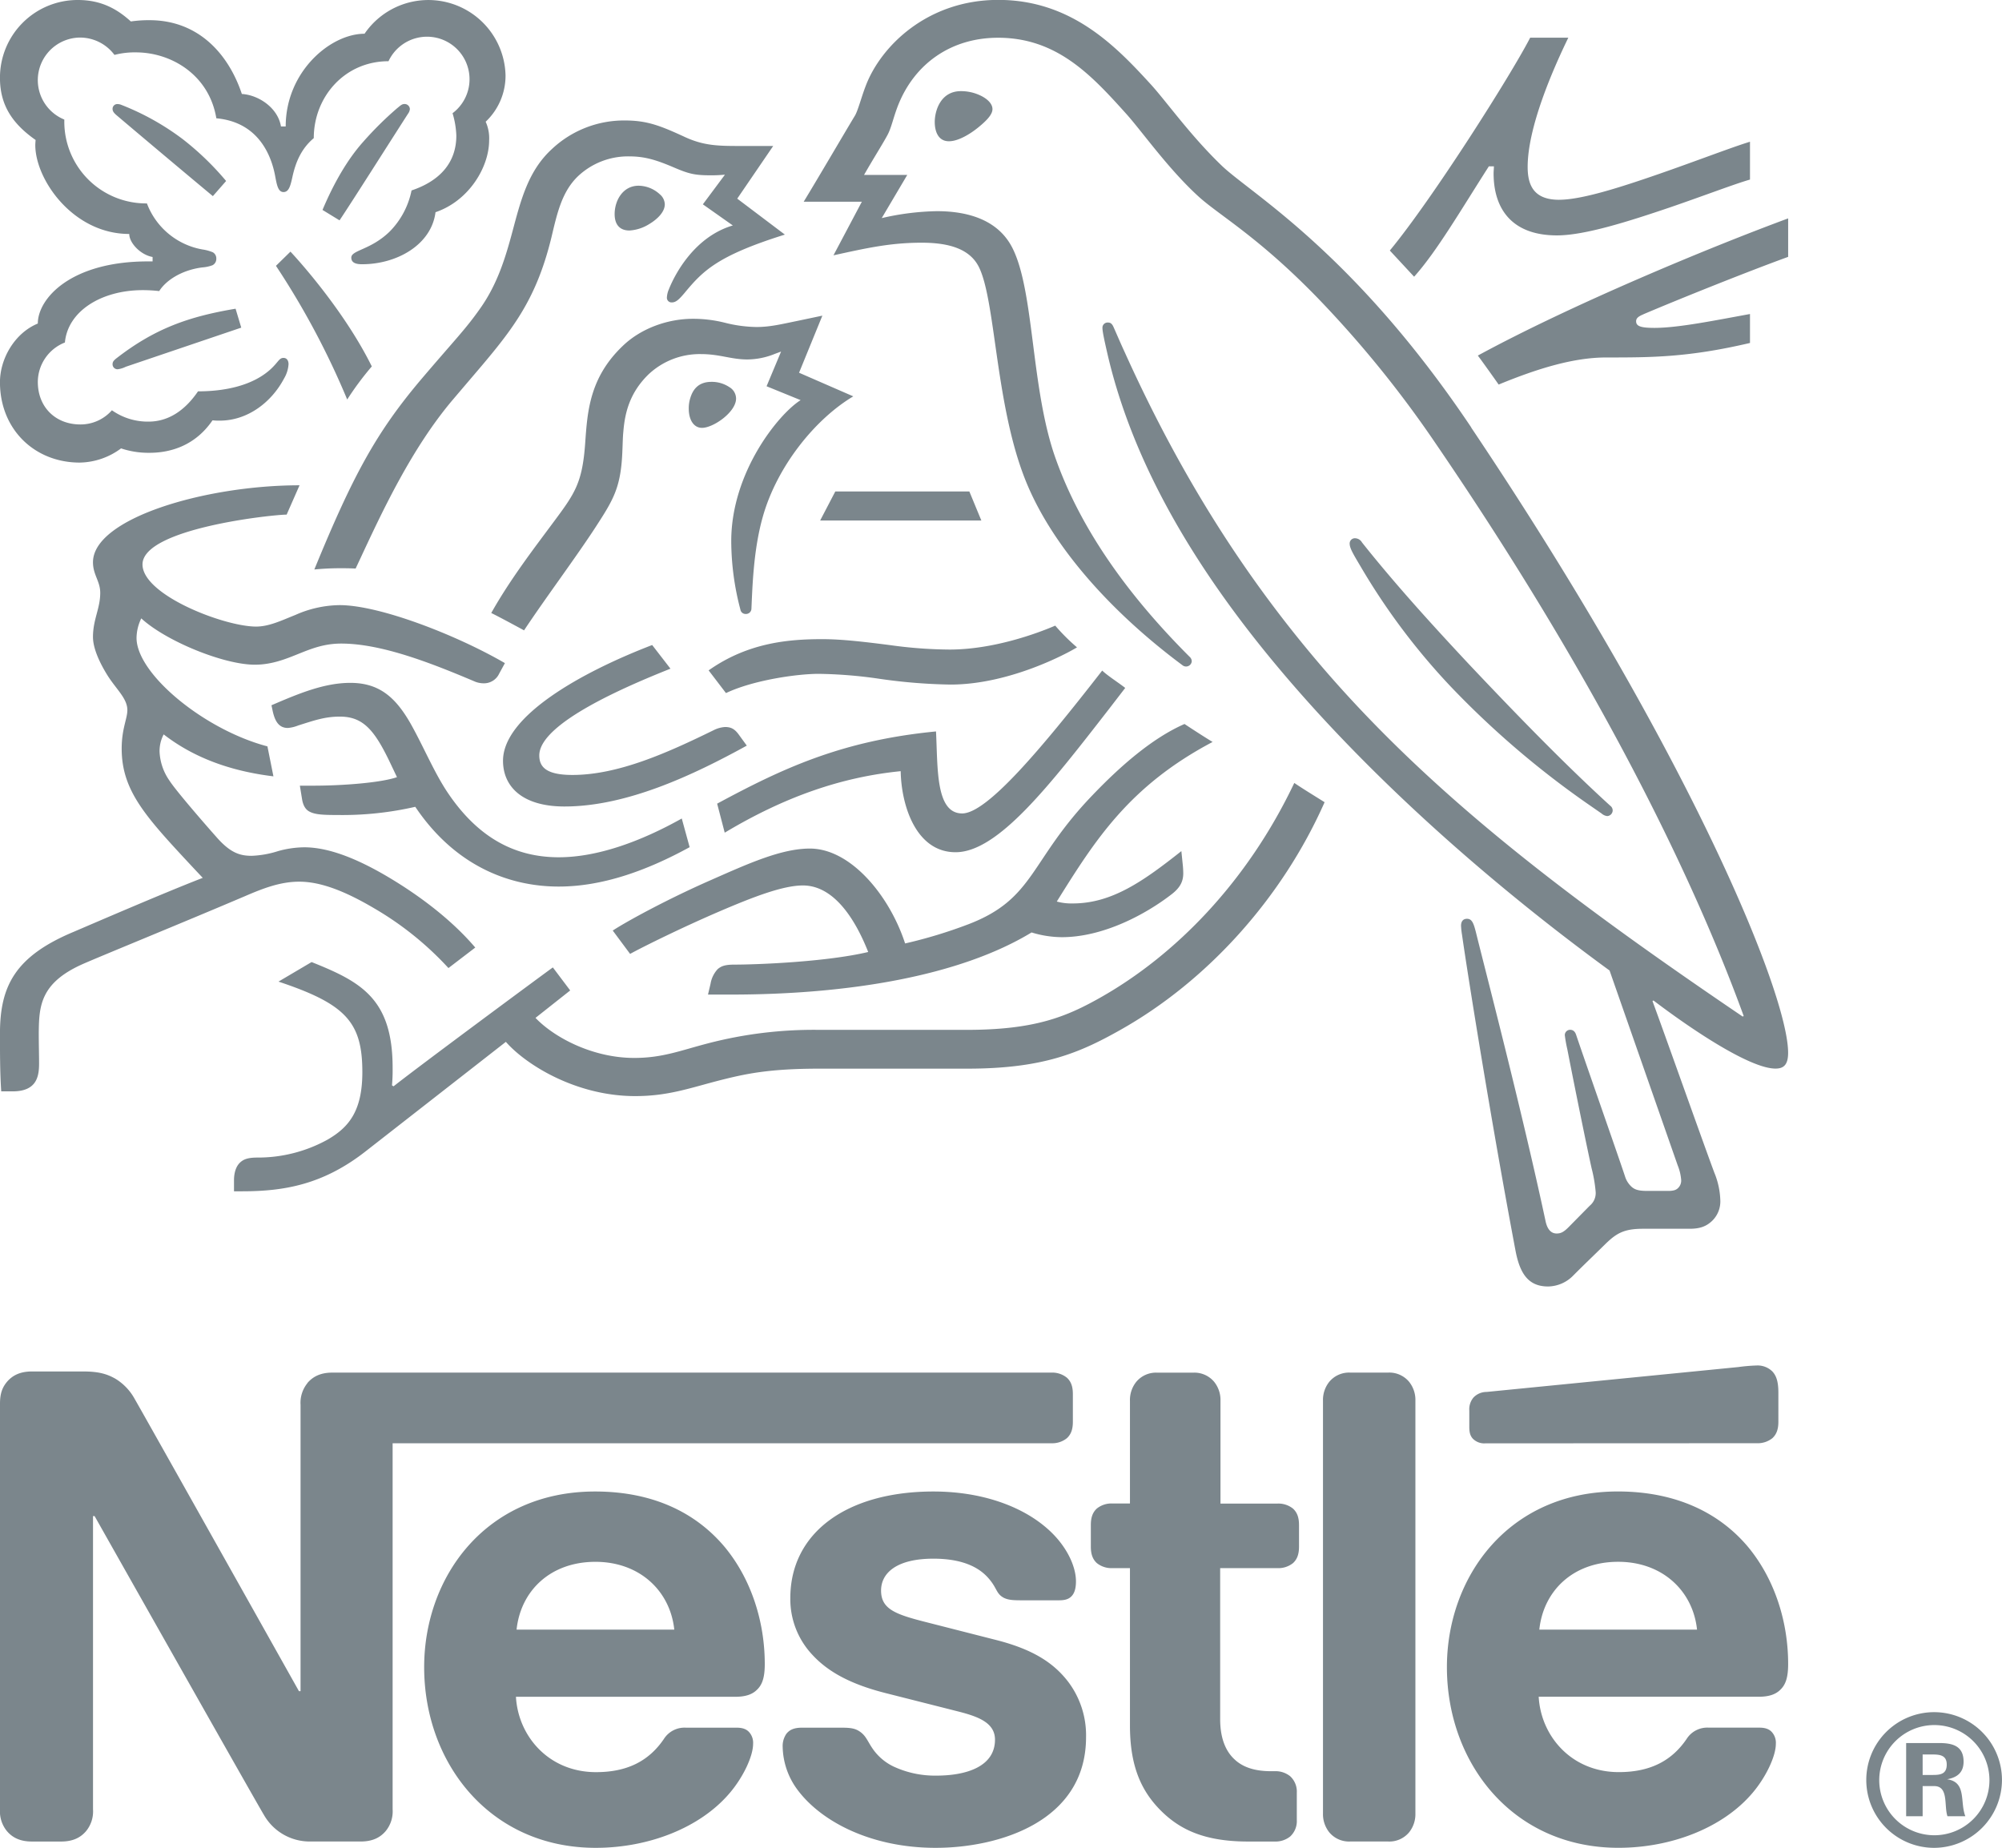 <?xml version="1.0" encoding="UTF-8"?> <svg xmlns="http://www.w3.org/2000/svg" viewBox="0 0 634.73 585.93"> <defs> <style>.cls-1{fill:#7b868c;}</style> </defs> <title>2015 Nestlé Corporate Vert.+registered_P430</title> <g id="Logo_Corporate_Vert._P430" data-name="Logo Corporate Vert._P430"> <path class="cls-1" d="M862.23,620a9.88,9.88,0,0,0-2.19,6.9v90.79h-.5s-49.7-88.59-52.1-92.69a17.1,17.1,0,0,0-6.1-6.39c-2.5-1.41-5.1-2.3-10.1-2.3H774.85c-3.8,0-6.2,1.3-7.9,3.3-1.4,1.69-2.2,3.59-2.2,6.89V755.16a9.83,9.83,0,0,0,2.2,6.9c1.7,2,4.1,3.3,7.9,3.3h9.3c3.79,0,6.19-1.3,7.89-3.3a9.83,9.83,0,0,0,2.2-6.9v-93h.5s51.6,91.39,53.7,94.79a16.69,16.69,0,0,0,14.79,8.4h15.9c3.8,0,6.2-1.3,7.9-3.3a9.83,9.83,0,0,0,2.2-6.9V639.07h208.88a7.34,7.34,0,0,0,4.89-1.6c1.31-1.2,1.9-2.8,1.9-5.2v-8.8c0-2.39-.59-4-1.9-5.19a7.35,7.35,0,0,0-4.89-1.61h-228c-3.8,0-6.19,1.31-7.9,3.3Zm369-303c-37.2-55.49-69.89-74.19-79.09-83-10.1-9.7-17.8-20.69-22.7-26-10.9-11.9-25-26.6-48.19-26.6-22.4,0-37.2,14.6-42,27.2-1.4,3.6-2.5,8-3.5,9.6-2.2,3.6-12.09,20.49-16.19,27.19H1038l-9,17c10.5-2.3,18-4,28-4,8.9,0,15.3,2.1,18.1,7.7,5.2,10.4,5.2,41.89,14,65.59,8.2,22.3,28.19,44.1,50.69,60.79a1.81,1.81,0,0,0,2.8-1.3,1.93,1.93,0,0,0-.7-1.5c-18.8-18.79-34.09-39.59-42.29-62.39-8.1-22.2-6.8-53.39-13.9-67.29-4.7-9.2-14.7-11.6-23.9-11.6a82.79,82.79,0,0,0-17.5,2.2l8.1-13.7h-13.7c2.9-5.1,5.9-9.8,7.4-12.6,1.3-2.39,1.8-5.39,3.4-9.49,5.2-13.1,16.7-21.4,31.7-21.4,18.8,0,29.79,12.1,40.69,24.2,5,5.6,13.2,17.29,22.7,26,6.5,6,18.9,12.7,38,32.4a346.56,346.56,0,0,1,37.3,46c48.29,70.69,80,133,97.69,181.58l-.3.2c-50.7-34.4-94.59-66.89-130-107-25.1-28.49-46.9-61.49-65.9-103.58-1.3-2.8-2.4-5.4-3.6-8.1-.5-1.1-1-1.4-1.8-1.4a1.63,1.63,0,0,0-1.7,1.7c0,1.1.5,3.5,1.6,8.3,10.1,43.59,38.1,82.69,68,115.18,29.79,32.3,63.49,60.09,91.18,80.29l21.6,61.79a15.42,15.42,0,0,1,1.1,4.6,3.25,3.25,0,0,1-1,2.6c-.6.6-1.4.9-3.2.9h-6.5c-2.8,0-3.9-.4-4.9-1.2a7.46,7.46,0,0,1-2.2-3.4c-1.9-5.8-13.3-38.29-15.5-44.89-.4-1.2-1.09-1.6-1.9-1.6a1.68,1.68,0,0,0-1.69,1.7,43.42,43.42,0,0,0,.8,4.5c2.89,14.8,6.29,31.39,7.69,37.69a44.74,44.74,0,0,1,1.3,7.6,5.2,5.2,0,0,1-1.9,4.3l-6.7,6.8c-1.6,1.6-2.49,2-3.79,2-1.6,0-2.9-1.1-3.5-3.9-7.6-35.49-19.1-79.49-22.1-91.69-.7-2.7-1.2-4.2-2.8-4.2-1.4,0-1.9,1-1.9,2.2a24,24,0,0,0,.3,2.8c1.8,12.6,9.1,58.5,17,100.39,1.4,7.2,4.1,11.2,10.3,11.2a11.34,11.34,0,0,0,8-3.5c4.1-4.1,5.31-5.2,10.2-10,3.5-3.4,5.9-4.8,11.9-4.8h14.8c3.5,0,5.4-.9,7.1-2.5a8.56,8.56,0,0,0,2.6-6.6,24.79,24.79,0,0,0-1.9-8.7c-3.8-10.2-16-44.69-19.6-54.39l.3-.2c12.5,9.5,30.7,21.6,38.7,21.6,2.5,0,4-1.1,4-5,0-18.4-30.6-94.09-100.49-198.28ZM953.42,654.37c-34.69,0-54.19,27.1-54.19,55.69,0,30.5,20.9,57.3,54.39,57.3,16.7,0,33.1-6.3,42.5-17.4,4.1-4.8,7.4-11.5,7.4-15.6a5.07,5.07,0,0,0-1.1-3.5c-.8-1-2-1.6-4.1-1.6h-16.1a7.74,7.74,0,0,0-7,3.6c-4.7,6.9-11.5,10.5-21.5,10.5-15,0-24.69-11.4-25.39-23.9h69.59c3.1,0,5.3-.7,6.8-2.2,1.7-1.6,2.5-3.9,2.5-8.2,0-13.09-4.1-26.69-12.7-37.09-8.8-10.5-22.2-17.6-41.1-17.6Zm107.29,0c-27.4,0-45.39,13-45.39,33.8a25.73,25.73,0,0,0,7.09,18.09c5.1,5.5,12.4,9.3,23,12l22.9,5.8c6.3,1.6,11.9,3.5,11.9,9,0,8.5-9,11.4-18.6,11.4a31.05,31.05,0,0,1-13.6-2.9,16.93,16.93,0,0,1-6.9-6.1c-1.5-2.3-2-4-4.3-5.3-1.4-.8-3.1-.9-5.4-.9H1019c-2.7,0-4,.8-4.9,1.9a6.81,6.81,0,0,0-1.2,4.3,23.48,23.48,0,0,0,4.7,13.5c7.6,10.2,23.49,18.4,43.79,18.4,20,0,47.69-8.3,47.69-35.1a28.13,28.13,0,0,0-5.7-17.6c-4.69-6.1-11.39-10.3-22.79-13.2l-22.7-5.79c-9.4-2.4-13.8-4.1-13.8-9.9,0-5.6,5-10.1,16.6-10.1,6.8,0,13,1.5,17,5.7,3.3,3.5,2.7,5.3,5.3,6.7,1.6.8,3.4.8,6.2.8h11.29c1.81,0,3.11-.3,4.1-1.4.8-.9,1.3-2.3,1.3-4.6,0-5.2-3.4-11.9-9.39-17-8-6.9-20.6-11.5-35.8-11.5ZM887.93,200.83a13.48,13.48,0,1,1,20.3,16.5,27.76,27.76,0,0,1,1.2,7.09c0,8.4-5,14.3-14.2,17.4a25.74,25.74,0,0,1-7,13.1c-6,5.8-12.1,5.8-12.1,8.2,0,1.3.9,2.1,3.4,2.1,11.1,0,22-6.2,23.3-16.5,10.6-3.6,17-14.3,17-22.8a12.68,12.68,0,0,0-1.1-5.89,20.06,20.06,0,0,0,6.3-14.7,24.48,24.48,0,0,0-44.7-13.2c-10.9,0-25,12.1-25,29.4h-1.5c-1-6-7.2-10-12.4-10.3-4.2-12.6-13.7-23.4-29.3-23.4a39.89,39.89,0,0,0-5.9.4c-4.6-4.2-9.7-6.8-16.8-6.8a24.62,24.62,0,0,0-24.69,24.7c0,8.6,3.9,14.5,11.3,19.69,0,0-.1,1.1-.1,1.6,0,11,12,28.2,29.79,28.2,0,2.8,3.5,6.6,7.4,7.3v1.4h-1.5c-24.49,0-34.89,11.8-34.89,19.7-7.3,3-12,11.1-12,18.6,0,14.89,10.9,25.49,25.29,25.49a22.48,22.48,0,0,0,13.1-4.5,27.43,27.43,0,0,0,9,1.4c6.9,0,14.6-2.4,20-10.3a17.7,17.7,0,0,0,2.3.1c8.8,0,16.4-5.8,20.4-13.4a10.1,10.1,0,0,0,1.4-4.49c0-1.1-.5-2-1.6-2-1.4,0-1.6,1.3-4.1,3.6-5.6,5.09-14.2,7-23,7-4.3,6.3-9.6,9.6-15.7,9.6a19.69,19.69,0,0,1-11.6-3.6,13.23,13.23,0,0,1-10,4.5c-7.89,0-13.49-5.5-13.49-13.49a13.51,13.51,0,0,1,8.59-12.5c.9-9.9,11.5-16.6,24.7-16.6a46.66,46.66,0,0,1,5.2.3c2-3.2,6.8-6.6,13.6-7.5a11.74,11.74,0,0,0,3.3-.7,2.25,2.25,0,0,0,1.2-2.1,2.21,2.21,0,0,0-1.1-2,13.67,13.67,0,0,0-3.3-.9,23.1,23.1,0,0,1-17.6-14.6,25.92,25.92,0,0,1-26.19-25.69v-.9a13.5,13.5,0,0,1,5-26,13.63,13.63,0,0,1,10.9,5.5,25.35,25.35,0,0,1,6.8-.8c11.2,0,23.2,7.1,25.5,20.9,14.4,1.3,17.8,13.49,18.7,18.59.5,2.6.9,4.8,2.6,4.8s2.2-2,2.8-4.7c1.1-5.1,3-9.2,6.79-12.4,0-13.09,9.8-24.39,23.7-24.39ZM1123,658.17h-5.6a7.39,7.39,0,0,0-4.9,1.6c-1.3,1.2-1.9,2.8-1.9,5.2v6.9c0,2.4.6,4,1.9,5.2a7.39,7.39,0,0,0,4.9,1.6h5.6v49.89c0,12.8,3.5,20.8,10,27.2,6,5.9,13.8,9.6,27.4,9.6h8.5a7.39,7.39,0,0,0,4.9-1.6,6.61,6.61,0,0,0,2.1-5.2v-8.7a6.61,6.61,0,0,0-2.1-5.2,7.39,7.39,0,0,0-4.9-1.6h-1.2c-5.4,0-9.1-1.4-11.6-3.8-3-2.8-4.5-7.1-4.5-12.7V678.67h18.2a7.39,7.39,0,0,0,4.9-1.6c1.3-1.2,1.9-2.8,1.9-5.2V665c0-2.4-.6-4-1.9-5.2a7.39,7.39,0,0,0-4.9-1.6h-18.1v-32.6a9.17,9.17,0,0,0-2-6,8.16,8.16,0,0,0-6.7-2.91h-11.3a8.16,8.16,0,0,0-6.7,2.91,9.17,9.17,0,0,0-2,6v32.6Zm61.2,98.28a9.22,9.22,0,0,0,2,6,8.15,8.15,0,0,0,6.7,2.9h11.9a8.15,8.15,0,0,0,6.7-2.9,9.23,9.23,0,0,0,2-6V625.58a9.2,9.2,0,0,0-2-6,8.16,8.16,0,0,0-6.7-2.91h-11.9a8.16,8.16,0,0,0-6.7,2.91,9.19,9.19,0,0,0-2,6V756.45ZM917,279.22c-4.7,6.7-8.1,10-18.8,22.59-14.1,16.7-21.5,30.2-33.79,60.2,2-.2,4.89-.4,8.09-.4,1.6,0,2.9,0,5,.1l1.5-3.2c6.9-14.8,16.2-34.8,29.2-50.2l4.5-5.29c13.4-15.7,21.7-25,26.9-46.4,1.8-7.6,3.3-14.4,8.39-19.3a23.11,23.11,0,0,1,16.3-6.3c5,0,8.7,1.2,14.1,3.5,4.9,2.1,6.7,2.5,11.9,2.5,1.8,0,3.1-.1,4.3-.2l-7,9.4,9.5,6.7c-11.9,3.5-18.2,15-20.3,20.3a7.36,7.36,0,0,0-.6,2.5,1.47,1.47,0,0,0,1.6,1.6c1.3,0,2.3-1,4-3,5.8-7,10.4-11.8,31.8-18.5l-15.1-11.4,11.4-16.7h-10.7c-6.8,0-11.3-.1-17.2-2.8-8-3.69-12.1-5.29-19.2-5.29a33.37,33.37,0,0,0-23.09,9.09c-7.5,6.9-9.8,16.1-12.5,26.2-2.1,7.8-4.6,16.4-10.2,24.3Zm23,68.09c-5.7,7.7-13.5,17.8-19.5,28.5,1.9.9,8.2,4.3,10.4,5.5,6.9-10.4,16.49-23.2,22.79-32.9,5.7-8.8,8-12.6,8.4-24.4.1-2,.1-3.9.3-5.8.5-6.1,2.1-12.3,7.9-18a23.67,23.67,0,0,1,16.7-6.5c6,0,9.5,1.7,14.7,1.7a23.57,23.57,0,0,0,8.8-1.8l1.9-.7-4.6,11,10.8,4.4c-6.9,4.3-22,22.8-22,44.7a85.63,85.63,0,0,0,2.9,21.7,1.65,1.65,0,0,0,1.7,1.4,1.71,1.71,0,0,0,1.8-1.7l.1-2.3c.3-6.7.8-17.3,3.5-26.8,4.5-16,16.6-31,28.69-38.2l-17.19-7.49,7.39-18.1-8.09,1.7c-4.9,1-8.5,1.9-12.8,1.9a42.67,42.67,0,0,1-9.8-1.3,41.33,41.33,0,0,0-10.4-1.3c-7.9,0-16.4,3-22.2,8.6-10.6,10.1-11.2,21-11.9,30.69-.9,12.9-3.3,16.1-10.29,25.5Zm256.56,6.1a2.61,2.61,0,0,0-2.1-1.3,1.65,1.65,0,0,0-1.8,1.7c0,1.4,1,3.1,3.5,7.3a209.48,209.48,0,0,0,28.6,38.09,284.78,284.78,0,0,0,42.89,36.8l4.9,3.4a3.15,3.15,0,0,0,1.8.8,1.84,1.84,0,0,0,1.7-1.8,1.89,1.89,0,0,0-.8-1.5c-14.59-13.3-30.29-29.5-45-45.1-11.5-12.3-23.3-25.29-33.7-38.39ZM928.53,698.17c1.3-12.3,10.7-21.5,25-21.5,14,0,23.7,9.2,25,21.5Zm-53.7-390.06a95.21,95.21,0,0,1,7.8-10.49c-7.7-15.6-20.3-30.5-25.79-36.4l-4.6,4.5a251.94,251.94,0,0,1,22.59,42.39Zm-73.29-90.28c-.9-.8-1.1-1.3-1.1-1.9a1.5,1.5,0,0,1,1.6-1.5,3.45,3.45,0,0,1,1.3.3,81.6,81.6,0,0,1,19.3,10.79,90,90,0,0,1,13.8,13.3l-4.2,4.8c-5.2-4.3-22-18.4-30.7-25.79Zm70.89,33.49L867,248c3.5-8.3,7.8-15.9,12.9-21.6a109.71,109.71,0,0,1,10.8-10.69c.9-.7,1.4-1.3,2.3-1.3a1.67,1.67,0,0,1,1.7,1.6,2.92,2.92,0,0,1-.6,1.5c-6.1,9.49-18,28.29-21.7,33.79Zm-67.79,46.4a7.92,7.92,0,0,1-2.6.8,1.57,1.57,0,0,1-1.6-1.6c0-.7.3-1.1,1-1.7,12.3-9.6,23.1-13.4,38-15.9l1.8,6-36.6,12.4Zm256.47-77.59c0-3.5,1.8-9.8,8.3-9.8a14.3,14.3,0,0,1,6,1.3c2.4,1.1,4,2.7,4,4.4s-1.8,3.6-4.5,5.8-6.4,4.39-9.3,4.39c-3.5,0-4.5-3.29-4.5-6.09ZM959.62,249.32c0-4.3,2.6-9,7.6-9a10.08,10.08,0,0,1,6.7,2.7,4.31,4.31,0,0,1,1.6,3.2c0,2.4-2.3,4.7-5,6.3a13.24,13.24,0,0,1-6.2,2c-3.1,0-4.7-1.9-4.7-5.2ZM983.12,311a10.77,10.77,0,0,1,.5-3.4c.8-2.6,2.5-5.09,6.7-5.09a10.06,10.06,0,0,1,5.7,1.69,4.25,4.25,0,0,1,2.1,3.6c0,4.3-7.2,9.3-10.8,9.3-2.6,0-4.2-2.5-4.2-6.1Zm338.66,328.06a7.39,7.39,0,0,0,4.9-1.6c1.3-1.2,1.9-2.8,1.9-5.2V623c0-3.59-.7-5.39-1.9-6.69a6.63,6.63,0,0,0-4.9-1.9,55.62,55.62,0,0,0-5.9.5l-79.79,7.89a5.7,5.7,0,0,0-4.2,1.8,5.78,5.78,0,0,0-1.3,4.1v5.2c0,2,.4,2.9,1.1,3.7a5.06,5.06,0,0,0,4,1.5Zm-44.1,15.3c-34.69,0-54.19,27.1-54.19,55.69,0,30.5,20.9,57.3,54.39,57.3,16.7,0,33.1-6.3,42.5-17.4,4.1-4.8,7.4-11.5,7.4-15.6a5.07,5.07,0,0,0-1.1-3.5c-.8-1-2-1.6-4.1-1.6h-16.1a7.74,7.74,0,0,0-7,3.6c-4.7,6.9-11.5,10.5-21.5,10.5-15,0-24.69-11.4-25.39-23.9h69.79c3.1,0,5.3-.7,6.8-2.2,1.7-1.6,2.5-3.9,2.5-8.2,0-13.09-4.1-26.69-12.7-37.09-8.8-10.5-22.4-17.6-41.3-17.6Zm-24.89,43.8c1.3-12.3,10.69-21.5,25-21.5,14,0,23.7,9.2,25,21.5Zm-309.06-261c-13.5,0-19.5-6.4-19.5-14.5,0-14.2,24.9-28.1,47.29-36.7l5.8,7.5c-13.8,5.5-41.59,17.3-41.59,27.5,0,3.6,2.1,6.2,10.5,6.2,14.59,0,30.29-7.1,44.79-14.2a9.25,9.25,0,0,1,3.6-1c1.9,0,3.1.6,4.5,2.6l2.4,3.3c-16.9,9.3-38,19.3-57.79,19.3Zm37.19,3.8c-13.2,7.4-26.9,12.3-39,12.3-13.5,0-25.5-5.8-35.5-20.9-4.2-6.4-7.5-14.4-11.5-21.5-4.8-8.4-10-12.9-19.1-12.9-8.3,0-16.39,3.4-25,7.1l.4,1.9c.7,3.1,1.9,5.3,4.8,5.3a11.35,11.35,0,0,0,3.3-.8c4.8-1.5,8.3-2.8,13.19-2.8,7.5,0,11.1,4.4,16.2,15.2l1.9,4c-5.2,1.8-17.4,2.7-26.49,2.7h-4.3l.7,4.3c.3,1.8,1,3.3,2.5,4,1.79.9,4.39,1,8.89,1a103.34,103.34,0,0,0,24.5-2.6c12.3,18.3,29.2,25.29,45.5,25.29,13.89,0,28-5.09,41.49-12.49l-2.5-9.1Zm13.6,4.5-2.4-9.2c20.6-11.1,39.39-20,69.39-22.9.6,11.5-.2,26,8.3,26,7.8,0,24.8-20.1,44.39-45.3,1.8,1.7,4.7,3.5,7.3,5.5l-5,6.5c-19.1,24.6-35.39,45.6-48.79,45.6-12.5,0-17.2-14.7-17.4-25.7-19.1,1.9-37.09,8.3-55.79,19.5Zm264.57-200.68c-7.8,0-10-4.3-10-10.4,0-12.59,7.89-30.69,12.89-41h-12.09c-6.3,12.2-31.1,51.29-44.5,67.49l7.7,8.3c7.2-8,15.1-21.6,23.7-35h1.6c0,.7-.1,1.5-.1,2.2,0,11.3,5.8,19.7,20.1,19.7,8.79,0,22.59-4.4,35.59-8.8,10.8-3.7,20.7-7.5,25.6-8.9v-12c-5.6,1.7-17,6.1-28.8,10.2-12.4,4.3-24.6,8.2-31.69,8.2Zm26.69,36.3c12-5.1,33.5-13.7,45.9-18.2v-12.2c-24.9,9.2-68.6,27.3-98.39,43.5.8,1,6,8.3,6.6,9.19,12.6-5.19,23.9-8.59,34.09-8.59,14.3,0,26,0,45.6-4.6V281c-11,2-22.7,4.4-30.3,4.4-4.5,0-5.8-.6-5.8-2.1,0-.9.6-1.5,2.3-2.2Zm-261,65.39h51.1l-3.8-9.2h-42.5l-4.8,9.2ZM845.54,392.2c5.4,0,9.8-1.8,14-3.5,4-1.6,8-3.2,13.39-3.2,12.8,0,28.6,6.2,42.5,12.1a7.51,7.51,0,0,0,2.6.5,5.32,5.32,0,0,0,5-3.1l1.8-3.3c-15.3-8.89-39.7-18.39-52.4-18.39a35.29,35.29,0,0,0-14,3.1c-4.5,1.8-8.4,3.7-12.5,3.7-10.1,0-36-10-36-19.7,0-11.4,41.2-15.8,45.7-15.8l4.09-9.3c-29.89,0-65.49,10.5-65.49,24.4,0,4,2.3,6,2.3,9.7,0,5-2.3,8.4-2.3,14,0,3.69,2.2,8.39,4.8,12.49,2.8,4.3,6.1,7.1,6.1,10.7,0,2.7-1.8,5.9-1.8,12.2,0,13.5,7.7,21.7,22.7,37.8l3,3.19c-12.4,4.8-35.5,14.8-40.89,17.1-18.7,7.8-23.4,17.3-23.4,32.3,0,5.8,0,12.4.4,18.3h3.6c7.5,0,8.4-4.5,8.4-8.8,0-2.9-.1-6.2-.1-9.8.1-8.3.4-15.7,13.79-21.7,5.4-2.4,31.9-13.2,51.6-21.6,5.8-2.5,11.2-4.59,17.2-4.59,6.69,0,14.39,2.89,24,8.59a100.78,100.78,0,0,1,23.3,18.8l8.5-6.5c-7.3-8.6-17.4-16.3-27.5-22.3s-19.1-9.49-26.7-9.49a31.73,31.73,0,0,0-8.29,1.2,31.35,31.35,0,0,1-8.4,1.5c-3.7,0-6.8-.9-11.3-6.1-1.7-1.9-12.5-14.2-14.8-17.8a17.28,17.28,0,0,1-3.1-9.1,11.36,11.36,0,0,1,1.3-5.5c9.3,7.2,20.8,11.6,34.8,13.3l-1.9-9.5c-20.1-5.3-41.5-23-41.5-34.39a14.52,14.52,0,0,1,1.5-6.2c7.8,7.19,26.1,14.69,36,14.69ZM989.42,394c12.6-8.9,25.6-9.9,36.09-9.9,6.3,0,13.7.9,21.5,1.9a142,142,0,0,0,18.8,1.4c13.7,0,27.5-5,33.5-7.59a62.33,62.33,0,0,0,6.9,6.89c-2.9,1.8-21.3,11.8-40.1,11.8a173.8,173.8,0,0,1-23-1.9,144.5,144.5,0,0,0-18.8-1.5c-6.89,0-20.79,2-29.39,6.1l-5.5-7.2Zm185.68,35.7c-15,31.59-37.8,54.59-61.2,67.89-11.09,6.3-21.09,10.4-42.69,10.4h-46.7a132.87,132.87,0,0,0-35.39,4.3c-8.8,2.3-14.4,4.6-23.3,4.6-13.2,0-25.39-6.5-31.29-12.7l11-8.7-5.5-7.3c-3.2,2.3-42.3,31.2-50.5,37.7l-.5-.3a54.3,54.3,0,0,0,.2-5.6c0-22-10.2-27.3-25.69-33.5l-10.5,6.2c21.29,7.1,26.59,12.8,26.59,28.7,0,12.6-4.5,17.6-11,21.39a45.63,45.63,0,0,1-22.29,5.7c-3.1,0-4.5.6-5.6,1.7s-1.8,3-1.8,5.5v3.5h2.5c13.4,0,25.79-2.1,39.39-12.8l44.3-34.59c6.3,7.2,22.19,17.2,41,17.2,10.6,0,17.4-2.6,27.2-5.1,7.6-1.9,15-3.6,31.19-3.6h46.9c24,0,35.59-5,48.39-12.2,27.8-15.6,51.5-42,64.9-72.29-3.5-2.2-6.8-4.2-9.6-6.1Zm-75.29,37.59c12.09-19.39,22.89-36.59,49.39-50.59-2.8-1.7-6.8-4.3-8.9-5.7-10.3,4.5-20.5,13.5-29.2,22.6-20,20.8-18.19,32.79-39.29,40.89a150.73,150.73,0,0,1-20.1,6.1c-4.9-15.1-17.2-30.09-30.19-30.09-9,0-19.4,4.7-31.4,10-14.1,6.19-27,13.29-31.1,16l5.5,7.4c4.2-2.3,16.3-8.3,28.4-13.5,10.5-4.5,20-8.2,26.39-8.2,10.3,0,17,11.7,20.7,21.1-13.5,3.2-35.69,4-42.39,4-3.1,0-4.2.5-5.3,1.4a9,9,0,0,0-2.3,4.7l-.8,3.4h7.2c37.39,0,72.69-5.9,95.39-19.7a33.24,33.24,0,0,0,9.59,1.5c13,0,26.4-7.1,34.8-13.6,3-2.3,3.7-4.4,3.7-6.7a30.27,30.27,0,0,0-.2-3.09l-.4-3.9c-12,9.49-22,16.59-34.4,16.59a17.3,17.3,0,0,1-5.09-.6Z" transform="translate(-764.75 -181.43)"></path> </g> <g id="_" data-name="®"> <path class="cls-1" d="M1378.09,767.36a21.51,21.51,0,1,1,21.38-21.52A21.58,21.58,0,0,1,1378.09,767.36Zm0-38.93a17.47,17.47,0,1,0,17.41,17.41A17.48,17.48,0,0,0,1378.09,728.43Zm4.1,28.91c-1.14-3.3.45-9.56-4.21-9.56h-3.66v9.56h-5.23V734.13h10.36c4.21,0,7.85.79,7.85,5.91,0,3.41-2,5-5.22,5.58,6.26.91,4,7.17,5.78,11.72Zm-4.78-19.58h-3.09v6.49h3.31c2.38,0,4.33-.33,4.33-3.29S1379.79,737.76,1377.41,737.76Z" transform="translate(-764.75 -181.43)"></path> </g> </svg> 